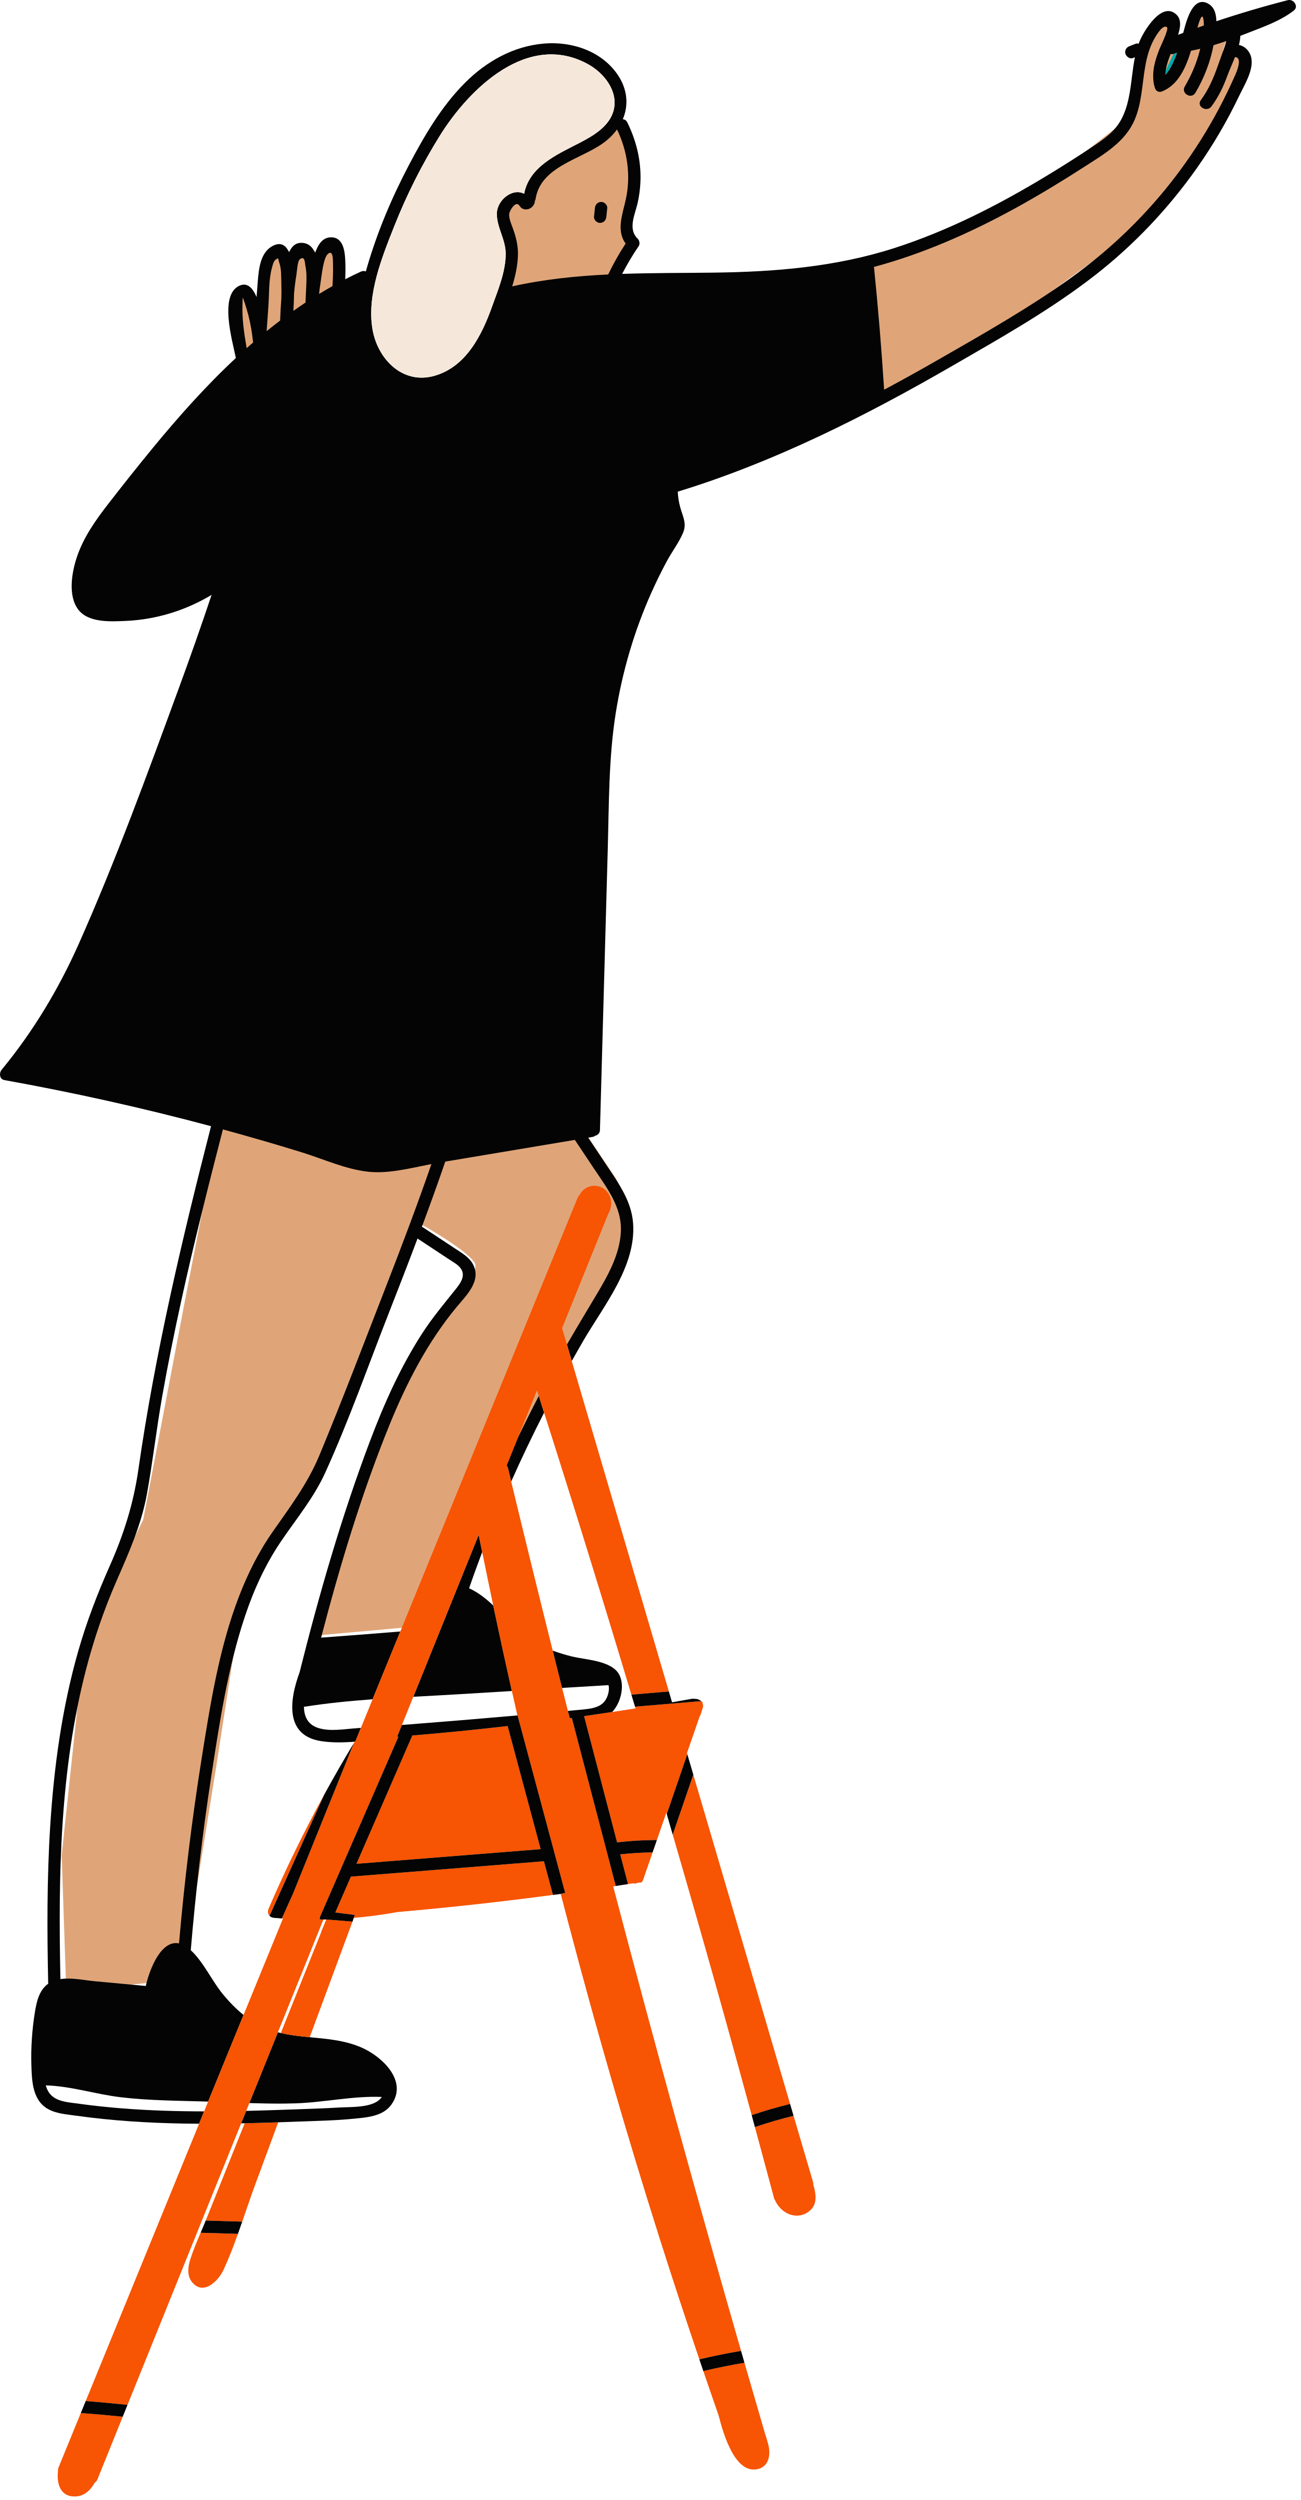 <?xml version="1.0" encoding="UTF-8" standalone="no"?> <svg xmlns="http://www.w3.org/2000/svg" xmlns:xlink="http://www.w3.org/1999/xlink" xmlns:serif="http://www.serif.com/" width="100%" height="100%" viewBox="0 0 252 484" version="1.1" xml:space="preserve" style="fill-rule:evenodd;clip-rule:evenodd;stroke-linejoin:round;stroke-miterlimit:2;"> <g transform="matrix(1,0,0,1,-2589.79,-1059.95)"> <g transform="matrix(1,0,0,1,2430,0)"> <g transform="matrix(1,0,0,1,264.089,1441.05)"> <path d="M0,-175.281L14.947,-153.026C14.947,-153.026 19.832,-144.933 15.979,-137.433C12.126,-129.933 4.007,-118.167 4.007,-118.167L-13.677,-80.255L-21.796,-66.356L-42.368,-64.498C-42.368,-64.498 -31.177,-105.903 -25.373,-116.86C-19.57,-127.817 -10.613,-134.131 -12.454,-136.745C-14.296,-139.359 -22.69,-144.039 -22.69,-144.039L-42.368,-96.192L-57,-74.13L-62.334,-39.568L-69.063,2.17L-91.466,4.398L-92.352,-21.888L-87.916,-63.581L-76.557,-86.876L-68.586,-128.704L-58.735,-179.679L0,-175.281Z" style="fill:rgb(223,165,121);fill-rule:nonzero;"></path> </g> </g> <g transform="matrix(1,0,0,1,2430,0)"> <g transform="matrix(1,0,0,1,325.709,1065.09)"> <path d="M0,68.724L3.435,72.054L27.509,58.732L54.276,39.242L71.177,16.667L76,6.414L74.146,4.75L70.945,4.75L72.233,0.434L68.058,0.217L67.315,-3.33L65.793,-3.134L64.661,0.217L61.702,3.15L60.575,2.057C60.575,2.057 61.408,-1.26 60.575,-1.456C59.743,-1.651 57.908,-0.168 57.908,-0.168L55.566,2.995C55.566,2.995 53.888,6.015 53.692,9.481C53.497,12.948 53.38,17.163 53.38,17.163L35.775,30.865L3.435,46.39L-5.113,59.882L0,68.724Z" style="fill:rgb(223,165,121);fill-rule:nonzero;"></path> </g> </g> <g transform="matrix(1,0,0,1,2430,0)"> <g transform="matrix(1,0,0,1,278.246,1083.82)"> <path d="M0,32.351L4.566,23.154C4.566,23.154 3.345,23.218 3.345,20.388C3.345,17.558 5.146,12.156 5.146,12.156C5.146,12.156 3.345,3.666 3.345,3.28C3.345,2.894 1.544,0 1.544,0L-5.596,4.824L-14.342,10.934L-16.079,15.162L-18.845,14.342L-21.597,17.467L-19.23,21.932L-20.131,32.351L0,32.351Z" style="fill:rgb(223,165,121);fill-rule:nonzero;"></path> </g> </g> <g transform="matrix(1,0,0,1,2430,0)"> <g transform="matrix(1,0,0,1,225.93,1118.56)"> <path d="M0,-1.449C0,-1.449 0.487,-11.593 -0.765,-11.529C-2.017,-11.467 -3.718,-8.19 -3.718,-8.19C-3.718,-8.19 -4.515,-10.65 -6.867,-10.269C-9.221,-9.888 -9.072,-8.001 -9.072,-8.001C-9.072,-8.001 -9.072,-10.518 -11.467,-10.143C-13.86,-9.768 -14.68,-0.126 -14.68,-0.126L-15.373,1.638C-15.373,1.638 -16.696,-2.436 -17.83,-2.384C-18.964,-2.331 -19.783,0.63 -19.783,0.63L-18.192,10.144L0,-1.449Z" style="fill:rgb(223,165,121);fill-rule:nonzero;"></path> </g> </g> <g transform="matrix(1,0,0,1,2430,0)"> <g transform="matrix(1,0,0,1,385.52,1070.19)"> <path d="M0,4.254C1.066,3.143 1.759,1.403 2.271,0.02C2.208,0.017 2.148,0.011 2.09,0C1.924,0.071 1.756,0.14 1.586,0.2C1.577,0.204 1.568,0.203 1.56,0.205C1.062,1.252 0.572,2.301 0.081,3.35C0.037,3.649 0.007,3.949 0,4.254" style="fill:rgb(0,169,171);fill-rule:nonzero;"></path> </g> </g> <g transform="matrix(1,0,0,1,2430,0)"> <g transform="matrix(1,0,0,1,196.651,1499.42)"> <path d="M0,-2.028C-0.434,-0.661 -0.667,1.047 0.251,2.269C2.407,5.138 5.393,2.254 6.428,0.02C7.472,-2.233 8.373,-4.58 9.225,-6.952C6.815,-7.023 4.407,-7.094 1.998,-7.166C1.276,-5.469 0.552,-3.765 0,-2.028" style="fill:rgb(247,84,3);fill-rule:nonzero;"></path> </g> </g> <g transform="matrix(1,0,0,1,2430,0)"> <g transform="matrix(1,0,0,1,209.77,1489.98)"> <path d="M0,-18.991C-0.862,-18.967 -1.724,-18.946 -2.586,-18.927C-5.089,-12.678 -7.592,-6.429 -10.096,-0.18C-10.107,-0.149 -10.121,-0.119 -10.134,-0.088C-7.775,-0.017 -5.418,0.052 -3.06,0.121C-2.204,-2.35 -1.375,-4.829 -0.48,-7.245C0.983,-11.2 2.447,-15.156 3.912,-19.112C3.055,-19.083 2.198,-19.055 1.341,-19.03C0.894,-19.016 0.446,-19.003 0,-18.991" style="fill:rgb(247,84,3);fill-rule:nonzero;"></path> </g> </g> <g transform="matrix(1,0,0,1,2430,0)"> <g transform="matrix(1,0,0,1,367.002,1416.92)"> <path d="M0,-303C-8.031,-297.284 -16.682,-292.366 -25.226,-287.467C-28.775,-285.431 -32.352,-283.44 -35.959,-281.509C-36.466,-289.447 -37.119,-297.374 -37.926,-305.288C-28.472,-307.823 -19.437,-311.809 -10.858,-316.487C-8.372,-317.844 -5.921,-319.265 -3.497,-320.729C-1.36,-322.019 0.757,-323.342 2.854,-324.695C6.687,-327.168 10.789,-329.5 12.618,-333.901C13.256,-335.435 13.603,-337.052 13.856,-338.695C14.422,-342.355 14.527,-346.143 16.347,-349.414C16.628,-349.919 18.061,-352.457 18.849,-351.66C19.198,-351.306 17.576,-347.975 17.379,-347.479C16.47,-345.197 15.865,-343.086 16.298,-340.63C16.321,-340.496 16.365,-340.385 16.418,-340.284C16.438,-339.967 16.568,-339.667 16.775,-339.458C17.026,-339.205 17.395,-339.089 17.851,-339.266C20.979,-340.478 22.474,-343.853 23.483,-347.142C24.081,-347.26 24.676,-347.388 25.268,-347.529C24.653,-344.947 23.62,-342.51 22.273,-340.212C21.494,-338.882 23.56,-337.678 24.338,-339.006C26.021,-341.876 27.226,-344.961 27.842,-348.222C28.667,-348.467 29.485,-348.733 30.301,-349.015C30.205,-348.556 30.056,-348.072 29.922,-347.698C29.478,-346.458 29.033,-345.218 28.589,-343.979C27.764,-341.679 26.844,-339.562 25.385,-337.582C24.472,-336.342 26.545,-335.148 27.449,-336.375C28.776,-338.176 29.716,-340.099 30.48,-342.191C30.901,-343.346 31.49,-344.62 31.997,-345.915C33.79,-345.88 31.878,-342.072 31.748,-341.781C31.327,-340.834 30.888,-339.896 30.435,-338.964C29.414,-336.868 28.317,-334.81 27.147,-332.793C24.857,-328.85 22.29,-325.064 19.46,-321.488C14.748,-315.534 9.314,-310.161 3.329,-305.494C2.235,-304.642 1.13,-303.805 0,-303M19.543,-346.511C19.717,-346.469 19.899,-346.47 20.077,-346.527C20.086,-346.529 20.095,-346.528 20.104,-346.532C20.273,-346.593 20.441,-346.661 20.607,-346.732C20.666,-346.722 20.726,-346.716 20.788,-346.713C20.276,-345.329 19.584,-343.59 18.518,-342.479C18.524,-342.783 18.555,-343.084 18.599,-343.383C18.756,-344.451 19.126,-345.488 19.543,-346.511M25.938,-352.837C25.963,-352.574 25.968,-352.305 25.963,-352.032C25.549,-351.889 25.137,-351.741 24.725,-351.595C25.093,-352.924 25.735,-354.975 25.938,-352.837M-89.406,-303.829C-95.651,-303.527 -101.866,-302.89 -108.001,-301.523C-107.394,-303.514 -106.941,-305.543 -106.887,-307.576C-106.838,-309.376 -107.241,-310.996 -107.841,-312.678C-108.149,-313.545 -108.651,-314.61 -108.584,-315.55C-108.545,-316.092 -107.333,-318.268 -106.596,-317.14C-106.544,-317.061 -106.486,-316.993 -106.427,-316.933C-106.277,-316.732 -106.067,-316.574 -105.802,-316.493C-104.874,-316.212 -103.962,-316.789 -103.668,-317.672C-103.629,-317.789 -103.621,-317.913 -103.627,-318.036C-103.549,-318.157 -103.489,-318.303 -103.462,-318.482C-102.48,-324.747 -94.667,-326.12 -90.289,-329.329C-89.258,-330.085 -88.388,-330.956 -87.697,-331.905C-85.665,-327.704 -84.993,-322.949 -85.995,-318.366C-86.637,-315.437 -87.878,-312.36 -86.03,-309.815C-87.296,-307.89 -88.416,-305.893 -89.406,-303.829M-111.9,-297.609C-113.887,-292.055 -116.936,-285.931 -123.091,-284.198C-129.276,-282.457 -134.119,-287.5 -135.071,-293.283C-136.166,-299.94 -133.239,-307.134 -130.83,-313.218C-128.436,-319.266 -125.474,-325.134 -122.04,-330.66C-116.362,-339.799 -104.922,-351.015 -93.235,-344.5C-90.239,-342.829 -87.495,-339.403 -88.313,-335.778C-89.042,-332.554 -92.281,-330.687 -94.986,-329.289C-99.329,-327.044 -104.657,-324.759 -105.694,-319.453C-107.922,-320.646 -110.984,-318.238 -110.975,-315.55C-110.965,-312.926 -109.319,-310.663 -109.265,-308.01C-109.192,-304.513 -110.74,-300.853 -111.9,-297.609M-132.579,-107.538C-136.78,-96.761 -140.887,-85.92 -145.327,-75.239C-147.619,-69.728 -150.965,-65.294 -154.356,-60.449C-157.079,-56.561 -159.21,-52.314 -160.914,-47.89C-164.777,-37.856 -166.47,-27.064 -168.156,-16.496C-170.051,-4.62 -171.501,7.322 -172.537,19.303C-175.847,18.617 -178.089,23.769 -178.981,27.547C-182.296,27.238 -185.611,26.931 -188.926,26.622C-190.903,26.438 -193.361,25.889 -195.51,26.219C-195.936,6.104 -195.612,-14.202 -190.544,-33.746C-189.024,-39.606 -187.063,-45.335 -184.64,-50.883C-182.23,-56.398 -179.833,-61.746 -178.752,-67.712C-177.622,-73.95 -176.913,-80.263 -175.811,-86.509C-174.704,-92.776 -173.443,-99.017 -172.078,-105.233C-169.645,-116.313 -166.876,-127.315 -164.037,-138.298C-158.958,-136.913 -153.9,-135.448 -148.868,-133.896C-144.635,-132.591 -140.196,-130.536 -135.766,-130.092C-131.843,-129.698 -127.586,-130.823 -123.644,-131.594C-126.445,-123.512 -129.472,-115.509 -132.579,-107.538M-160.235,-298.339C-160.185,-299.469 -160.304,-299.721 -159.868,-298.479C-159.578,-297.651 -159.332,-296.8 -159.11,-295.951C-158.657,-294.207 -158.369,-292.443 -158.189,-290.654C-158.606,-290.293 -159.021,-289.929 -159.435,-289.562C-159.937,-292.493 -160.371,-295.327 -160.235,-298.339M-155.221,-297.762C-155.056,-300.122 -155.18,-302.767 -154.552,-305.059C-154.43,-305.505 -154.263,-306.293 -153.915,-306.606C-153.154,-307.293 -153.355,-306.748 -153.119,-306.111C-152.676,-304.918 -152.759,-303.208 -152.716,-301.937C-152.686,-301.035 -152.693,-300.135 -152.715,-299.234C-152.824,-297.792 -152.895,-296.347 -152.954,-294.902C-153.835,-294.233 -154.705,-293.551 -155.564,-292.854C-155.45,-294.489 -155.335,-296.126 -155.221,-297.762M-150.255,-300.127C-150.147,-301.328 -150.007,-302.524 -149.803,-303.714C-149.703,-304.293 -149.596,-306.424 -149.142,-306.771C-148.113,-307.56 -148.179,-306.067 -148.025,-305.292C-147.801,-304.154 -147.838,-302.976 -147.881,-301.824C-147.923,-300.675 -148.001,-299.533 -148.032,-298.389C-148.825,-297.865 -149.611,-297.33 -150.387,-296.782C-150.326,-297.779 -150.272,-298.93 -150.255,-300.127M-145.118,-302.266C-144.911,-303.477 -144.615,-307.051 -143.674,-307.829C-142.72,-308.619 -142.732,-306.847 -142.714,-306.073C-142.691,-305.168 -142.695,-304.264 -142.725,-303.358C-142.743,-302.761 -142.777,-302.165 -142.82,-301.57C-143.694,-301.08 -144.557,-300.574 -145.41,-300.054C-145.334,-300.792 -145.243,-301.53 -145.118,-302.266M24.598,-324.394C27.733,-328.838 30.496,-333.547 32.836,-338.458C33.803,-340.487 35.537,-343.222 35.194,-345.568C34.996,-346.929 34.031,-348.006 32.769,-348.267C32.902,-348.807 32.996,-349.34 33.028,-349.858C33.031,-349.918 33.025,-349.967 33.026,-350.024C33.117,-350.06 33.208,-350.094 33.298,-350.13C36.614,-351.456 40.602,-352.727 43.418,-354.946C44.405,-355.726 43.32,-357.218 42.255,-356.944C37.585,-355.746 32.965,-354.382 28.396,-352.859C28.372,-354.2 28.047,-355.47 26.979,-356.158C26.145,-356.697 25.444,-356.69 24.858,-356.385C23.792,-355.83 23.107,-354.274 22.706,-353.114C22.42,-352.287 22.193,-351.443 21.971,-350.598C21.641,-350.476 21.309,-350.356 20.979,-350.232C21.409,-351.578 21.687,-353.137 20.689,-354.11C17.833,-356.903 14.241,-350.827 13.454,-348.809C13.415,-348.708 13.384,-348.605 13.347,-348.504C13.15,-348.564 12.94,-348.572 12.734,-348.49C12.359,-348.341 11.983,-348.191 11.607,-348.042C11.308,-347.923 11.062,-347.781 10.893,-347.493C10.743,-347.237 10.68,-346.859 10.772,-346.572C10.954,-346.011 11.62,-345.49 12.243,-345.737C12.368,-345.787 12.494,-345.837 12.62,-345.887C12.373,-344.684 12.214,-343.455 12.059,-342.226C11.688,-339.283 11.345,-336.339 9.915,-333.738C8.66,-331.454 6.575,-330.005 4.456,-328.595C1.893,-326.889 -0.707,-325.232 -3.333,-323.622C-3.764,-323.357 -4.197,-323.096 -4.631,-322.834C-13.911,-317.228 -23.637,-312.265 -33.979,-308.938C-45.383,-305.272 -57.114,-304.331 -69.026,-304.184C-74.91,-304.11 -80.815,-304.144 -86.7,-303.939C-85.753,-305.786 -84.688,-307.572 -83.508,-309.306C-83.217,-309.733 -83.334,-310.404 -83.695,-310.754C-85.673,-312.669 -84.179,-315.495 -83.69,-317.731C-83.33,-319.38 -83.138,-321.076 -83.143,-322.764C-83.153,-326.443 -84.087,-329.991 -85.712,-333.28C-85.914,-333.689 -86.238,-333.866 -86.575,-333.883C-85.438,-336.58 -85.632,-339.658 -87.582,-342.517C-90.71,-347.099 -96.451,-348.984 -101.814,-348.538C-107.753,-348.043 -112.991,-345.094 -117.154,-340.929C-121.691,-336.388 -125.018,-330.694 -127.985,-325.053C-131.302,-318.75 -134.113,-312.116 -136.106,-305.273C-136.188,-304.99 -136.267,-304.704 -136.345,-304.418C-136.632,-304.53 -136.967,-304.539 -137.313,-304.38C-138.338,-303.909 -139.349,-303.416 -140.346,-302.903C-140.291,-304.109 -140.282,-305.317 -140.334,-306.525C-140.411,-308.317 -140.711,-311.049 -143.109,-311.021C-144.825,-311.001 -145.657,-309.477 -146.171,-307.99C-146.699,-309.203 -147.56,-309.989 -148.938,-309.953C-150.08,-309.924 -150.772,-309.133 -151.22,-308.114C-151.843,-309.516 -152.832,-310.162 -154.373,-309.365C-156.748,-308.138 -157.074,-305.01 -157.27,-302.652C-157.356,-301.59 -157.438,-300.526 -157.515,-299.463C-158.268,-301.243 -159.335,-302.354 -160.854,-301.646C-164.787,-299.811 -162.22,-291.085 -161.529,-287.653C-167.271,-282.304 -172.54,-276.402 -177.513,-270.359C-180.473,-266.763 -183.372,-263.112 -186.227,-259.431C-188.697,-256.244 -191.064,-252.915 -192.343,-249.048C-193.312,-246.116 -194.081,-241.656 -192.074,-238.971C-190.11,-236.344 -185.709,-236.623 -182.813,-236.752C-176.924,-237.013 -171.223,-238.788 -166.228,-241.792C-168.269,-235.681 -170.414,-229.604 -172.634,-223.556C-178.706,-207.011 -184.808,-190.276 -191.979,-174.173C-195.875,-165.424 -200.801,-157.244 -206.893,-149.845C-207.405,-149.222 -207.335,-148.021 -206.365,-147.847C-192.904,-145.427 -179.546,-142.453 -166.336,-138.921L-166.368,-138.795C-171.987,-116.869 -177.184,-94.891 -180.409,-72.446C-181.366,-65.785 -183.252,-59.867 -185.979,-53.726C-188.36,-48.36 -190.455,-42.909 -192.067,-37.26C-195.23,-26.174 -196.788,-14.682 -197.501,-3.194C-198.128,6.896 -198.093,17.009 -197.876,27.114C-199.646,28.359 -200.13,30.614 -200.459,32.667C-200.999,36.035 -201.238,39.449 -201.134,42.86C-201.064,45.101 -201.007,47.681 -199.756,49.642C-198.149,52.163 -195.154,52.288 -192.46,52.666C-185.579,53.631 -178.639,54.066 -171.693,54.186C-170.68,54.203 -169.665,54.213 -168.651,54.218C-168.326,53.421 -168,52.624 -167.674,51.828C-172.9,51.821 -178.128,51.671 -183.339,51.265C-186.175,51.044 -189.007,50.753 -191.825,50.36C-194.631,49.97 -197.502,49.954 -198.338,46.792C-193.427,46.936 -188.684,48.515 -183.811,49.093C-178.217,49.757 -172.524,49.759 -166.898,49.931C-164.611,44.34 -162.325,38.748 -160.038,33.157C-161.459,32.017 -162.745,30.695 -163.906,29.306C-166.155,26.615 -167.705,23.009 -170.26,20.62C-169.314,9.351 -168.007,-1.886 -166.289,-13.063C-164.685,-23.504 -163.088,-34.143 -159.712,-44.186C-158.016,-49.231 -155.787,-54.099 -152.796,-58.515C-149.788,-62.955 -146.434,-66.951 -144.196,-71.878C-139.588,-82.023 -135.862,-92.655 -131.79,-103.027C-129.943,-107.729 -128.118,-112.44 -126.34,-117.17C-124.328,-115.844 -122.313,-114.521 -120.304,-113.189C-119.617,-112.734 -118.819,-112.312 -118.247,-111.716C-116.843,-110.255 -117.871,-108.7 -118.896,-107.421C-121.161,-104.593 -123.457,-101.859 -125.431,-98.807C-129.646,-92.289 -132.829,-85.159 -135.563,-77.912C-141.055,-63.349 -145.404,-48.28 -149.188,-33.168C-151.191,-27.724 -152.032,-20.945 -145.02,-19.859C-142.918,-19.533 -140.691,-19.577 -138.455,-19.749C-138.426,-19.776 -138.398,-19.806 -138.368,-19.83L-137.309,-22.42C-137.568,-22.402 -137.829,-22.383 -138.089,-22.365C-140.464,-22.207 -143.303,-21.663 -145.612,-22.418C-147.595,-23.065 -148.31,-24.626 -148.34,-26.504C-143.937,-27.195 -139.495,-27.634 -135.042,-27.962L-134.561,-29.139L-129.675,-41.086C-134.785,-40.662 -139.899,-40.272 -145.015,-39.895C-141.367,-53.869 -137.171,-67.797 -131.757,-81.114C-128.457,-89.229 -124.363,-97.169 -118.74,-103.936C-116.857,-106.201 -113.902,-108.989 -115.601,-112.193C-116.334,-113.577 -117.842,-114.423 -119.097,-115.254C-121.14,-116.608 -123.189,-117.952 -125.235,-119.302C-125.323,-119.359 -125.41,-119.4 -125.496,-119.433C-123.937,-123.627 -122.416,-127.835 -120.961,-132.067L-95.867,-136.268C-94.655,-134.45 -93.442,-132.633 -92.229,-130.815C-89.717,-127.048 -86.735,-123.299 -86.951,-118.526C-87.155,-114.002 -89.563,-109.829 -91.832,-106.035C-93.701,-102.909 -95.583,-99.795 -97.399,-96.64C-97.087,-95.577 -96.775,-94.515 -96.463,-93.452C-95.733,-94.751 -94.998,-96.047 -94.25,-97.336C-90.306,-104.125 -83.974,-111.776 -84.583,-120.125C-84.895,-124.385 -87.345,-127.793 -89.64,-131.233C-90.855,-133.056 -92.071,-134.878 -93.287,-136.699L-92.462,-136.838C-92.241,-136.875 -92.071,-136.959 -91.938,-137.069C-91.448,-137.175 -91.019,-137.545 -91.001,-138.188C-90.995,-138.391 -90.99,-138.593 -90.984,-138.795C-90.487,-156.692 -89.989,-174.589 -89.492,-192.486C-89.248,-201.285 -89.329,-210.183 -87.946,-218.897C-86.671,-226.936 -84.351,-234.831 -81.024,-242.261C-80.11,-244.303 -79.124,-246.312 -78.065,-248.282C-77.076,-250.124 -75.707,-251.911 -74.897,-253.829C-74.152,-255.593 -74.946,-256.946 -75.432,-258.672C-75.723,-259.704 -75.883,-260.74 -75.933,-261.776C-57.146,-267.532 -39.497,-276.454 -22.513,-286.27C-13.756,-291.33 -4.824,-296.368 3.284,-302.452C3.83,-302.861 4.372,-303.275 4.911,-303.695C12.455,-309.575 19.083,-316.581 24.598,-324.394" style="fill:rgb(4,4,4);fill-rule:nonzero;"></path> </g> </g> <g transform="matrix(1,0,0,1,2430,0)"> <g transform="matrix(1,0,0,1,216.566,1470.49)"> <path d="M0,-16.473C-0.8,-16.588 -1.595,-16.732 -2.384,-16.912C-2.574,-16.956 -2.765,-17 -2.954,-17.049C-4.798,-12.484 -6.641,-7.918 -8.484,-3.353C-8.265,-3.346 -8.044,-3.338 -7.824,-3.331C-6.979,-3.306 -6.134,-3.286 -5.288,-3.272C-4.887,-3.264 -4.484,-3.258 -4.083,-3.254C-3.235,-3.246 -2.389,-3.244 -1.542,-3.254C-0.872,-3.262 -0.202,-3.275 0.467,-3.297C6.066,-3.479 11.565,-4.765 17.185,-4.536C17.107,-4.427 17.024,-4.318 16.929,-4.209C15.321,-2.392 11.123,-2.624 8.92,-2.491C6.031,-2.315 3.135,-2.234 0.243,-2.126C-0.501,-2.099 -1.244,-2.075 -1.988,-2.049C-2.846,-2.019 -3.703,-1.991 -4.561,-1.963C-4.982,-1.95 -5.405,-1.939 -5.827,-1.926C-6.69,-1.901 -7.553,-1.876 -8.416,-1.855C-8.642,-1.85 -8.868,-1.846 -9.095,-1.841L-10.07,0.576C-9.841,0.571 -9.612,0.564 -9.383,0.559C-8.521,0.54 -7.659,0.519 -6.797,0.495C-6.351,0.483 -5.903,0.469 -5.456,0.456C-4.599,0.43 -3.742,0.403 -2.885,0.374C-1.53,0.328 -0.177,0.28 1.178,0.229C4.646,0.098 8.129,0.034 11.584,-0.307C14.182,-0.562 17.375,-0.732 19.035,-3.055C22.284,-7.604 17.267,-12.311 13.374,-14.047C10.117,-15.498 6.66,-15.771 3.214,-16.104C2.398,-16.183 1.584,-16.268 0.772,-16.37C0.515,-16.403 0.257,-16.436 0,-16.473" style="fill:rgb(4,4,4);fill-rule:nonzero;"></path> </g> </g> <g transform="matrix(1,0,0,1,2430,0)"> <g transform="matrix(1,0,0,1,258.939,1358.22)"> <path d="M0,29.139C-1.239,23.63 -2.44,18.113 -3.606,12.588C-5,11.26 -6.49,10.075 -8.286,9.244C-7.477,6.893 -6.627,4.555 -5.748,2.23C-5.974,1.116 -6.205,0.002 -6.428,-1.112C-10.648,9.342 -14.87,19.797 -19.092,30.251C-16.103,30.087 -13.114,29.935 -10.136,29.754C-6.758,29.549 -3.379,29.344 0,29.139" style="fill:rgb(4,4,4);fill-rule:nonzero;"></path> </g> </g> <g transform="matrix(1,0,0,1,2430,0)"> <g transform="matrix(1,0,0,1,264.155,1346.8)"> <path d="M0,-16.567C-1.409,-13.864 -2.774,-11.138 -4.096,-8.391C-4.808,-6.627 -5.521,-4.863 -6.232,-3.098C-6.118,-2.969 -6.027,-2.805 -5.978,-2.596C-5.769,-1.73 -5.558,-0.865 -5.349,0C-3.345,-4.502 -1.217,-8.95 1.026,-13.339C0.684,-14.416 0.345,-15.492 0,-16.567" style="fill:rgb(4,4,4);fill-rule:nonzero;"></path> </g> </g> <g transform="matrix(1,0,0,1,2430,0)"> <g transform="matrix(1,0,0,1,276.217,1103.11)"> <path d="M0,-4.064C-0.703,-4.033 -1.126,-3.538 -1.195,-2.869C-1.253,-2.311 -1.312,-1.753 -1.369,-1.195C-1.434,-0.571 -0.772,0.027 -0.174,-0C0.529,-0.031 0.953,-0.527 1.021,-1.195C1.079,-1.753 1.138,-2.311 1.195,-2.869C1.26,-3.493 0.6,-4.091 0,-4.064" style="fill:rgb(4,4,4);fill-rule:nonzero;"></path> </g> </g> <g transform="matrix(1,0,0,1,2430,0)"> <g transform="matrix(1,0,0,1,282.89,1415.25)"> <path d="M0,-24.528C-1.508,-24.286 -3.017,-24.057 -4.525,-23.827C-6.336,-23.55 -8.147,-23.284 -9.961,-23.022C-7.831,-14.879 -5.7,-6.734 -3.57,1.41C-1.007,1.114 1.561,0.97 4.137,0.96L5.971,-4.337C5.998,-4.245 6.023,-4.153 6.051,-4.062C7.377,-7.927 8.703,-11.794 10.029,-15.66C10.009,-15.732 9.987,-15.804 9.966,-15.877L12.436,-23.01C12.461,-23.022 12.485,-23.036 12.511,-23.048C12.696,-23.64 12.891,-24.232 13.09,-24.825C13.09,-24.85 13.092,-24.876 13.091,-24.9C13.085,-25.202 13.021,-25.497 12.924,-25.788C12.867,-25.844 12.8,-25.888 12.737,-25.938C8.458,-25.58 4.178,-25.221 -0.102,-24.864C-0.068,-24.752 -0.033,-24.64 0,-24.528" style="fill:rgb(247,84,3);fill-rule:nonzero;"></path> </g> </g> <g transform="matrix(1,0,0,1,2430,0)"> <g transform="matrix(1,0,0,1,298.986,1528.95)"> <path d="M0,-1.325C0.948,2.428 3.262,10.221 7.712,9.022C9.815,8.454 10.086,6.143 9.63,4.355C9.433,3.58 9.198,2.809 8.945,2.039C7.622,-2.486 6.308,-7.014 5,-11.546C2.327,-11.096 -0.328,-10.554 -2.968,-9.93C-1.988,-7.058 -0.999,-4.19 0,-1.325" style="fill:rgb(247,84,3);fill-rule:nonzero;"></path> </g> </g> <g transform="matrix(1,0,0,1,2430,0)"> <g transform="matrix(1,0,0,1,268.665,1497.5)"> <path d="M0,-180.398C2.984,-187.79 5.969,-195.181 8.953,-202.572C8.961,-202.584 8.97,-202.592 8.977,-202.604C9.922,-204.247 9.615,-206.373 7.979,-207.452C6.44,-208.466 4.316,-207.913 3.454,-206.294C3.441,-206.27 3.437,-206.247 3.425,-206.223C3.265,-206.096 3.127,-205.93 3.036,-205.707L-31.338,-121.659L-36.224,-109.711L-36.705,-108.535L-38.972,-102.993L-40.031,-100.403C-40.062,-100.378 -40.089,-100.349 -40.118,-100.322C-40.188,-100.255 -40.255,-100.18 -40.313,-100.088C-40.31,-100.087 -40.308,-100.085 -40.304,-100.084L-40.325,-100.071L-52.124,-70.888L-54.286,-66.098C-54.213,-66.093 -54.141,-66.086 -54.067,-66.082C-56.612,-59.859 -59.157,-53.637 -61.701,-47.416C-63.988,-41.825 -66.274,-36.233 -68.562,-30.642C-68.82,-30.009 -69.078,-29.378 -69.337,-28.745C-69.663,-27.949 -69.989,-27.152 -70.314,-26.355C-72.037,-22.142 -73.761,-17.929 -75.483,-13.716L-92.272,27.334C-89.568,27.536 -86.869,27.787 -84.172,28.068C-79.687,16.957 -75.2,5.848 -70.715,-5.262C-70.396,-6.049 -70.078,-6.837 -69.761,-7.625C-67.23,-13.891 -64.699,-20.159 -62.169,-26.425L-61.193,-28.842C-60.99,-29.346 -60.786,-29.85 -60.583,-30.354C-58.739,-34.919 -56.896,-39.485 -55.053,-44.05L-51.253,-53.461C-49.867,-56.894 -48.48,-60.327 -47.095,-63.76L-46.591,-65.006C-46.579,-65.039 -46.566,-65.07 -46.554,-65.101L-46.233,-65.893L-46.945,-65.928C-46.959,-66.119 -46.929,-66.32 -46.839,-66.527C-41.791,-78.119 -36.743,-89.711 -31.696,-101.303C-31.778,-101.296 -31.861,-101.289 -31.944,-101.283C-31.638,-102.043 -31.33,-102.802 -31.023,-103.563C-30.288,-105.384 -29.553,-107.206 -28.817,-109.028C-24.596,-119.482 -20.374,-129.937 -16.153,-140.391C-15.931,-139.277 -15.699,-138.164 -15.474,-137.049C-14.774,-133.593 -14.06,-130.141 -13.332,-126.691C-12.166,-121.167 -10.965,-115.649 -9.726,-110.14C-9.426,-108.802 -9.122,-107.464 -8.817,-106.127C-5.68,-94.438 -2.542,-82.749 0.596,-71.059L-0.262,-70.85C0.177,-69.149 0.626,-67.451 1.072,-65.751C1.096,-65.661 1.12,-65.571 1.144,-65.481L1.342,-64.723L1.345,-64.724C6.669,-44.496 12.48,-24.395 18.801,-4.453C21.313,3.477 23.916,11.378 26.588,19.256C29.263,18.622 31.954,18.074 34.662,17.616C26.06,-12.261 17.804,-42.238 9.898,-72.308C10.063,-72.333 10.228,-72.359 10.393,-72.384C7.556,-83.232 4.719,-94.08 1.881,-104.927C1.751,-104.91 1.621,-104.89 1.491,-104.873C1.372,-105.343 1.252,-105.814 1.132,-106.285C0.754,-107.766 0.377,-109.248 0.001,-110.73C-0.116,-111.19 -0.234,-111.65 -0.351,-112.11C-0.841,-114.058 -1.326,-116.006 -1.813,-117.955C-4.541,-128.856 -7.223,-139.769 -9.858,-150.694C-10.067,-151.559 -10.278,-152.424 -10.487,-153.291C-10.537,-153.5 -10.628,-153.664 -10.742,-153.793C-10.03,-155.557 -9.317,-157.321 -8.605,-159.086C-7.356,-162.177 -6.108,-165.27 -4.859,-168.362C-4.742,-167.996 -4.627,-167.628 -4.51,-167.261C-4.165,-166.186 -3.826,-165.11 -3.483,-164.034C2.309,-145.885 7.942,-127.686 13.419,-109.439C15.841,-109.642 18.263,-109.844 20.684,-110.047C17.291,-121.587 13.898,-133.128 10.505,-144.669C7.628,-154.454 4.751,-164.24 1.874,-174.025C1.562,-175.087 1.25,-176.15 0.937,-177.212C0.625,-178.274 0.312,-179.336 0,-180.398" style="fill:rgb(247,84,3);fill-rule:nonzero;"></path> </g> </g> <g transform="matrix(1,0,0,1,2430,0)"> <g transform="matrix(1,0,0,1,171.109,1532.81)"> <path d="M0,4.936C-0.085,5.144 -0.103,5.332 -0.079,5.501C-0.355,7.721 0.176,10.36 2.912,10.494C4.908,10.591 6.177,9.341 7.055,7.797C7.263,7.667 7.439,7.472 7.55,7.199L12.457,-4.954C9.752,-5.227 7.044,-5.462 4.331,-5.655L0,4.936Z" style="fill:rgb(247,84,3);fill-rule:nonzero;"></path> </g> </g> <g transform="matrix(1,0,0,1,2430,0)"> <g transform="matrix(-0.663,0.749,0.749,0.663,259.945,1409.85)"> <path d="M3.059,-24.391C11.65,-21.601 20.242,-18.811 28.833,-16.02C20.242,-7.743 11.65,0.534 3.059,8.811C-1.478,1.946 -6.014,-4.92 -10.55,-11.786C-5.946,-15.913 -1.41,-20.115 3.059,-24.391" style="fill:rgb(247,84,3);fill-rule:nonzero;"></path> </g> </g> <g transform="matrix(1,0,0,1,2430,0)"> <g transform="matrix(1,0,0,1,309.719,1473.86)"> <path d="M0,11.685C0.049,11.868 0.127,12.017 0.225,12.138C0.24,12.18 0.25,12.22 0.271,12.262C1.369,14.534 4.086,15.935 6.416,14.495C8.522,13.193 8.19,11.061 7.599,9.047C7.615,8.9 7.604,8.74 7.554,8.567C6.298,4.294 5.042,0.022 3.785,-4.25C1.255,-3.631 -1.242,-2.904 -3.707,-2.065C-2.465,2.517 -1.224,7.098 0,11.685" style="fill:rgb(247,84,3);fill-rule:nonzero;"></path> </g> </g> <g transform="matrix(1,0,0,1,2430,0)"> <g transform="matrix(1,0,0,1,227.845,1451.42)"> <path d="M0,-28.138C-0.029,-28.136 -0.055,-28.14 -0.083,-28.14C-1.091,-25.825 -2.1,-23.509 -3.107,-21.193L0.658,-20.718L0.22,-19.416L-4.853,-19.834L-5.836,-17.451L-5.812,-17.441C-8.428,-10.908 -11.045,-4.375 -13.662,2.158C-12.873,2.339 -12.078,2.482 -11.278,2.597C-11.021,2.634 -10.764,2.668 -10.506,2.7C-9.694,2.802 -8.88,2.887 -8.064,2.966C-5.215,-4.734 -2.364,-12.434 0.486,-20.135C3.332,-20.379 6.168,-20.759 8.989,-21.273C19.033,-22.145 29.055,-23.252 39.049,-24.583L37.299,-31.104C24.865,-30.116 12.433,-29.126 0,-28.138" style="fill:rgb(247,84,3);fill-rule:nonzero;"></path> </g> </g> <g transform="matrix(1,0,0,1,2430,0)"> <g transform="matrix(1,0,0,1,281.433,1418.6)"> <path d="M0,6.139C0.366,6.082 0.732,6.027 1.099,5.969C1.174,6.01 1.254,6.044 1.336,6.072C1.556,5.982 1.785,5.912 2.036,5.874C2.227,5.845 2.417,5.829 2.607,5.82C2.74,5.694 2.851,5.531 2.923,5.322C3.537,3.548 4.151,1.775 4.766,0C2.671,0.034 0.582,0.163 -1.504,0.387C-1.003,2.304 -0.501,4.222 0,6.139" style="fill:rgb(247,84,3);fill-rule:nonzero;"></path> </g> </g> <g transform="matrix(1,0,0,1,2430,0)"> <g transform="matrix(1,0,0,1,300.065,1422.91)"> <path d="M0,27.221C1.796,33.666 3.568,40.119 5.324,46.575C7.773,45.742 10.252,45.02 12.765,44.405C6.517,23.152 0.268,1.899 -5.98,-19.354L-9.967,-7.736C-6.582,3.898 -3.253,15.549 0,27.221" style="fill:rgb(247,84,3);fill-rule:nonzero;"></path> </g> </g> <g transform="matrix(1,0,0,1,2430,0)"> <g transform="matrix(1,0,0,1,211.824,1408.84)"> <path d="M0,20.636C-0.23,21.171 -0.149,21.699 0.175,22.046C3.703,14.228 7.231,6.409 10.76,-1.41C6.835,5.766 3.239,13.117 0,20.636" style="fill:rgb(247,84,3);fill-rule:nonzero;"></path> </g> </g> <g transform="matrix(1,0,0,1,2430,0)"> <g transform="matrix(1,0,0,1,272.929,1412.42)"> <path d="M0,-20.194C1.813,-20.456 3.625,-20.722 5.436,-20.999C5.643,-21.216 5.835,-21.457 6.013,-21.714C6.515,-22.439 6.891,-23.302 7.109,-24.196C7.446,-25.57 7.408,-27.016 6.847,-28.148C5.449,-30.965 0.342,-31.086 -2.329,-31.742C-3.647,-32.066 -4.893,-32.44 -6.077,-32.882C-5.59,-30.934 -5.104,-28.986 -4.614,-27.038C-4.498,-26.578 -4.38,-26.118 -4.263,-25.658C-3.842,-25.683 -3.42,-25.709 -2.998,-25.735C-2.626,-25.757 -2.255,-25.78 -1.883,-25.802C0.322,-25.936 2.526,-26.07 4.73,-26.204C4.833,-25.78 4.84,-25.283 4.703,-24.68C4.645,-24.422 4.567,-24.192 4.482,-23.976C3.644,-21.848 1.565,-21.653 -0.679,-21.437C-1.367,-21.372 -2.058,-21.31 -2.747,-21.248C-2.875,-21.236 -3.003,-21.224 -3.132,-21.213C-3.012,-20.742 -2.892,-20.271 -2.772,-19.8C-2.643,-19.818 -2.513,-19.838 -2.383,-19.855C0.455,-9.007 3.292,1.84 6.129,12.688C6.921,12.567 7.713,12.444 8.504,12.32C8.003,10.403 7.501,8.485 7,6.568C9.086,6.344 11.175,6.214 13.27,6.181C13.546,5.383 13.821,4.586 14.098,3.788C11.521,3.798 8.954,3.942 6.391,4.239C4.261,-3.906 2.13,-12.05 0,-20.194" style="fill:rgb(4,4,4);fill-rule:nonzero;"></path> </g> </g> <g transform="matrix(1,0,0,1,2430,0)"> <g transform="matrix(1,0,0,1,282.788,1387.45)"> <path d="M0,2.939C4.279,2.582 8.56,2.223 12.839,1.865C12.677,1.738 12.502,1.628 12.306,1.564C12.287,1.554 12.27,1.543 12.25,1.536C12.045,1.449 11.808,1.415 11.576,1.434C11.41,1.39 11.229,1.377 11.029,1.413C9.746,1.645 8.462,1.873 7.177,2.095C6.972,1.397 6.767,0.698 6.561,0C4.14,0.203 1.718,0.405 -0.704,0.608C-0.47,1.385 -0.232,2.162 0,2.939" style="fill:rgb(4,4,4);fill-rule:nonzero;"></path> </g> </g> <g transform="matrix(1,0,0,1,2430,0)"> <g transform="matrix(0.325,-0.946,-0.946,-0.325,298.421,1411.25)"> <path d="M-6.412,6.6L5.87,6.6C6.993,7.395 8.117,8.191 9.239,8.987C5.152,8.987 1.065,8.986 -3.022,8.986C-4.152,8.189 -5.283,7.395 -6.412,6.6" style="fill:rgb(4,4,4);fill-rule:nonzero;"></path> </g> </g> <g transform="matrix(1,0,0,1,2430,0)"> <g transform="matrix(0.549,0.836,0.836,-0.549,305.688,1467.91)"> <path d="M3.42,-1.86C4.073,0.66 4.837,3.146 5.709,5.601C4.947,5.834 4.182,6.065 3.42,6.297C2.555,3.86 1.796,1.392 1.148,-1.112C1.906,-1.361 2.662,-1.612 3.42,-1.86" style="fill:rgb(4,4,4);fill-rule:nonzero;"></path> </g> </g> <g transform="matrix(1,0,0,1,2430,0)"> <g transform="matrix(1,0,0,1,228.837,1402.56)"> <path d="M0,18.257C3.605,9.975 7.212,1.693 10.818,-6.59C16.982,-7.1 23.136,-7.712 29.277,-8.423C31.411,-0.475 33.545,7.473 35.678,15.42C23.785,16.365 11.893,17.312 0,18.257M31.011,-11.191L31.172,-10.476C30.376,-10.405 29.578,-10.34 28.782,-10.27C23.127,-9.775 17.469,-9.304 11.81,-8.865C10.915,-8.796 10.021,-8.72 9.127,-8.652C9.02,-8.644 8.912,-8.635 8.805,-8.627C8.498,-7.866 8.19,-7.106 7.884,-6.347C7.967,-6.352 8.05,-6.36 8.132,-6.367C3.085,5.226 -1.963,16.818 -7.011,28.409C-7.101,28.616 -7.131,28.818 -7.117,29.008L-6.405,29.043C-6.219,29.039 -6.031,29.035 -5.845,29.03L-0.772,29.448L-0.334,28.147L-4.1,27.672C-3.092,25.356 -2.083,23.04 -1.075,20.725C-1.047,20.725 -1.021,20.729 -0.992,20.727C11.44,19.738 23.873,18.749 36.307,17.761L38.057,24.281C38.56,24.214 39.063,24.153 39.566,24.086L40.424,23.877C37.286,12.188 34.148,0.498 31.011,-11.191" style="fill:rgb(4,4,4);fill-rule:nonzero;"></path> </g> </g> <g transform="matrix(1,0,0,1,2430,0)"> <g transform="matrix(1,0,0,1,228.361,1397.42)"> <path d="M0,-0.008C-0.004,-0.009 -0.006,-0.012 -0.009,-0.013C-0.013,-0.007 -0.018,-0.002 -0.021,0.005L0,-0.008Z" style="fill:rgb(4,4,4);fill-rule:nonzero;"></path> </g> </g> <g transform="matrix(1,0,0,1,2430,0)"> <g transform="matrix(1,0,0,1,211.999,1397.93)"> <path d="M0,32.959C0.199,33.171 0.489,33.315 0.857,33.348C1.365,33.393 1.872,33.43 2.38,33.466L4.542,28.676L16.341,-0.507C14.345,2.787 12.432,6.128 10.585,9.503C7.057,17.322 3.528,25.141 0,32.959" style="fill:rgb(4,4,4);fill-rule:nonzero;"></path> </g> </g> <g transform="matrix(1,0,0,1,2430,0)"> <g transform="matrix(0.472,0.882,0.882,-0.472,296.196,1514.82)"> <path d="M3.626,-2.142C4.322,0.48 5.097,3.077 5.962,5.645C5.184,5.811 4.405,5.981 3.626,6.148C2.752,3.545 1.965,0.913 1.263,-1.746C2.05,-1.877 2.838,-2.013 3.626,-2.142" style="fill:rgb(4,4,4);fill-rule:nonzero;"></path> </g> </g> <g transform="matrix(1,0,0,1,2430,0)"> <g transform="matrix(0.173,0.985,0.985,-0.173,178.381,1522.03)"> <path d="M4.542,-3.786C5.202,-1.147 5.904,1.479 6.642,4.095C5.943,4.532 5.242,4.968 4.542,5.406C3.798,2.798 3.082,0.183 2.416,-2.445L4.542,-3.786Z" style="fill:rgb(4,4,4);fill-rule:nonzero;"></path> </g> </g> <g transform="matrix(1,0,0,1,2430,0)"> <g transform="matrix(0.258,0.966,0.966,-0.258,200.603,1487.56)"> <path d="M4.028,-3.098C4.718,-0.788 5.409,1.52 6.099,3.83C5.411,4.305 4.722,4.777 4.028,5.246C3.352,2.985 2.677,0.725 2.001,-1.536C2.68,-2.044 3.353,-2.57 4.028,-3.098" style="fill:rgb(4,4,4);fill-rule:nonzero;"></path> </g> </g> <g transform="matrix(1,0,0,1,2430,0)"> <g transform="matrix(1,0,0,1,255.102,1081.06)"> <path d="M0,38.253C-1.986,43.808 -5.035,49.932 -11.19,51.664C-17.376,53.405 -22.219,48.362 -23.171,42.579C-24.266,35.922 -21.339,28.729 -18.93,22.645C-16.535,16.597 -13.573,10.729 -10.14,5.202C-4.462,-3.936 6.979,-15.152 18.665,-8.638C21.661,-6.967 24.405,-3.541 23.587,0.084C22.858,3.309 19.619,5.175 16.914,6.573C12.571,8.818 7.243,11.104 6.206,16.409C3.979,15.216 0.916,17.624 0.926,20.313C0.936,22.937 2.581,25.199 2.636,27.853C2.708,31.35 1.16,35.01 0,38.253" style="fill:rgb(245,232,219);fill-rule:nonzero;"></path> </g> </g> </g> </svg> 